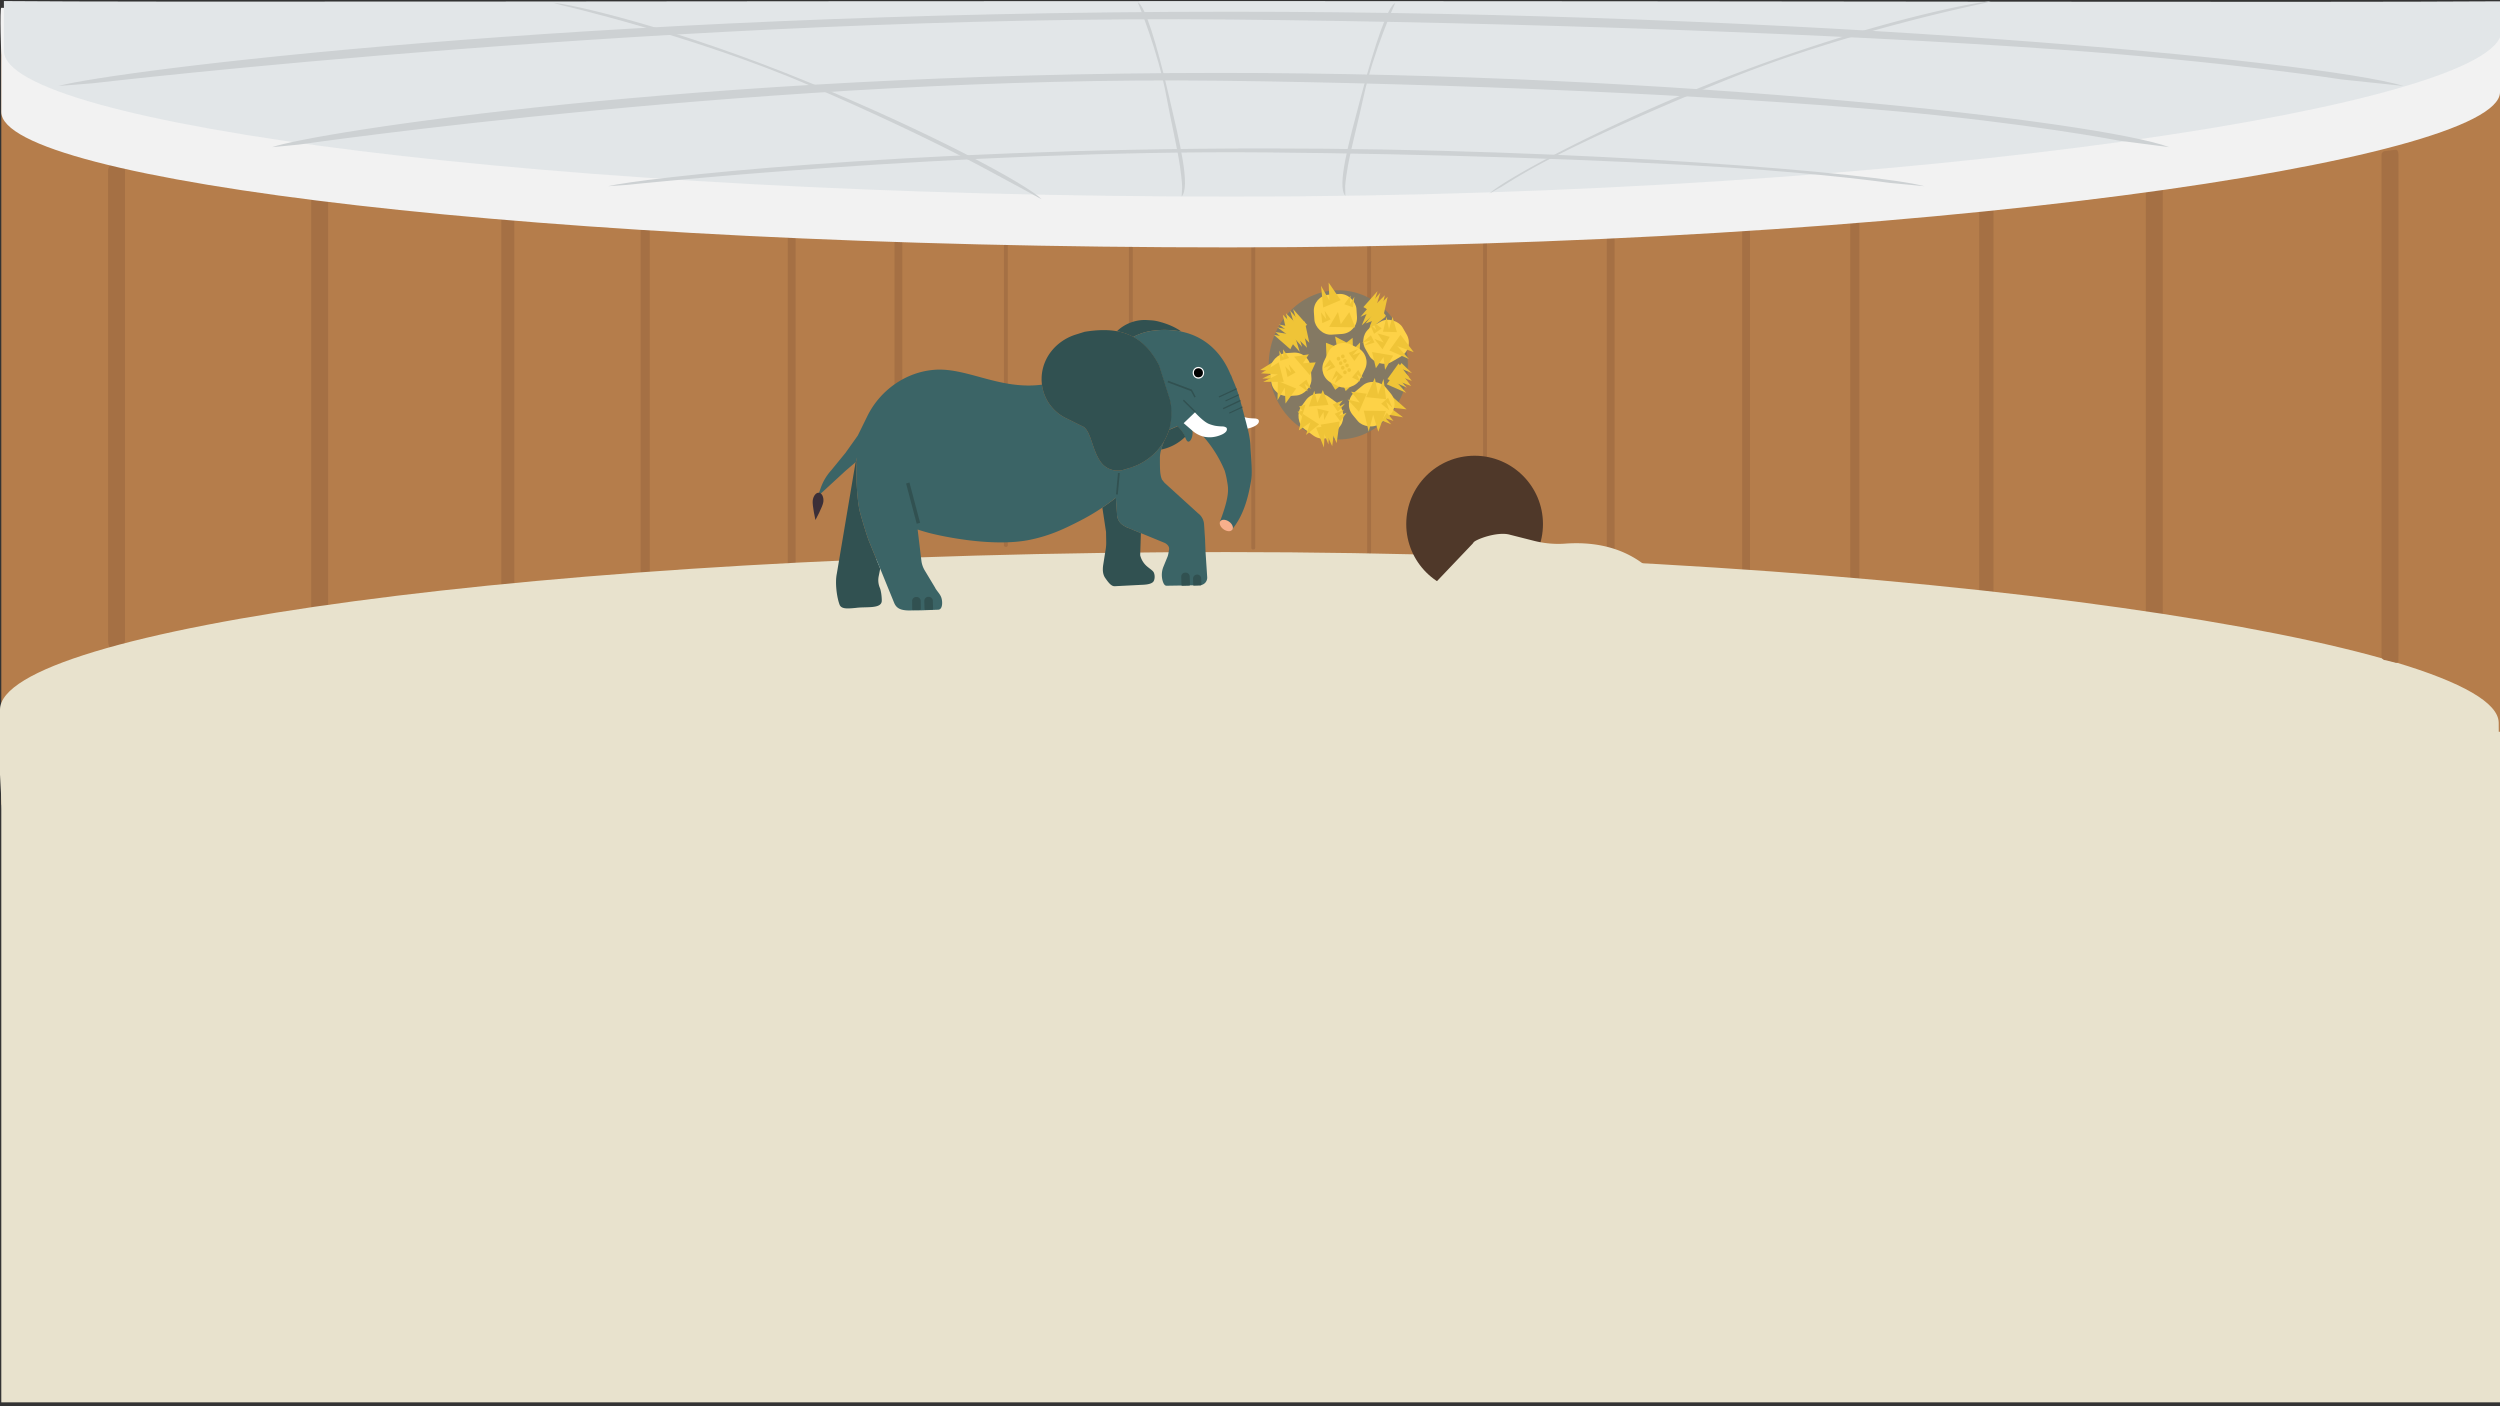 <svg xmlns="http://www.w3.org/2000/svg" width="1920" height="1080" viewBox="0 0 1920 1080"><rect x="0" y="0" width="1920" height="1080" fill="#333333" stroke="none"/><defs><style>.cls-1{fill:#877f74;}.cls-2{fill:#606060;}.cls-3{fill:#b57d4b;}.cls-4{fill:#a57044;}.cls-5{fill:#f2f2f2;}.cls-6{fill:#e2e6e8;}.cls-7{fill:#e8e2cd;}.cls-8{fill:#cdd1d3;}.cls-9{fill:#fff;}.cls-10{fill:none;}.cls-11{fill:#315151;}.cls-12{fill:#3b6466;}.cls-13{fill:#3b2f38;}.cls-14{fill:#f8af8b;}.cls-15{fill:#efc437;}.cls-16{fill:#847963;}.cls-17{fill:#fdd247;}.cls-18{fill:#4f3829;}</style></defs><g id="Layer_2" data-name="Layer 2"><rect class="cls-1" x="1035" y="25" width="9" height="267" rx="2.04" transform="translate(2079 317) rotate(180)"/><rect class="cls-2" x="1015" y="27" width="9" height="267" rx="2.04" transform="translate(2039 321) rotate(180)"/><rect class="cls-3" x="1" y="13" width="1919" height="605"/><path class="cls-4" d="M94,496l-8,2c-3,1-3-6.29-3-7.86V130.86c0-1.57,1.43-4.86,3-4.86l7.14,2A2.87,2.87,0,0,1,96,130.86V490.14C96,491.71,96,495,94,496Z"/><rect class="cls-4" x="1648" y="132" width="13" height="349" rx="2.8" transform="translate(3309 613) rotate(180)"/><rect class="cls-4" x="239" y="129" width="13" height="342" rx="2.77" transform="translate(491 600) rotate(180)"/><rect class="cls-4" x="605" y="126" width="6" height="312" rx="1.8" transform="translate(1216 564) rotate(180)"/><rect class="cls-4" x="687" y="120" width="6" height="320" rx="1.82" transform="translate(1380 560) rotate(180)"/><rect class="cls-4" x="385" y="129" width="10" height="327" rx="2.38" transform="translate(780 585) rotate(180)"/><rect class="cls-4" x="492" y="129" width="7" height="321" rx="1.97" transform="translate(991 579) rotate(180)"/><rect class="cls-4" x="961" y="117" width="3" height="305" rx="1.17" transform="translate(1925 539) rotate(180)"/><rect class="cls-4" x="1050" y="114" width="3" height="314" rx="1.19" transform="translate(2103 542) rotate(180)"/><rect class="cls-4" x="1139" y="120" width="3" height="233" rx="1.02" transform="translate(2281 473) rotate(180)"/><rect class="cls-4" x="867" y="120" width="3" height="298" rx="1.16" transform="translate(1737 538) rotate(180)"/><rect class="cls-4" x="771" y="114" width="3" height="306" rx="1.17" transform="translate(1545 534) rotate(180)"/><rect class="cls-4" x="1234" y="126" width="6" height="312" rx="1.8" transform="translate(2474 564) rotate(180)"/><rect class="cls-4" x="1338" y="126" width="6" height="317" rx="1.81" transform="translate(2682 569) rotate(180)"/><rect class="cls-4" x="1421" y="129" width="7" height="320" rx="1.97" transform="translate(2849 578) rotate(180)"/><rect class="cls-4" x="1520" y="126" width="11" height="335" rx="2.52" transform="translate(3051 587) rotate(180)"/><path class="cls-5" d="M1920,70.87c.75-55.09,0-61.87,0-61.87-145,.92-569.42,39.71-967,39.71C512.09,48.71,109.58,6.89,1,6-.34,6,1,44.77,1,42V86c0,52.53,413.91,104,943,104S1919.29,123.4,1920,70.87Z"/><path class="cls-6" d="M1921,24V1C1776,2,1353.58.81,956,.81c-444.18,0-848,1-953,0V39.09C3,94.93,417.91,151,947,151S1921,79.84,1921,24Z"/><path class="cls-7" d="M1919,555c.75,63.92-2,79-2,79-144.92-1.07-569.12-46.07-966.5-46.07-440.68,0-839,45-947.5,46.07-1.34,0-3-41.79-3-38.57V545.07C0,484.12,412.69,424,941.51,424S1918.29,494.06,1919,555Z"/><path class="cls-8" d="M1666,113c.28.1-38.66-5-38.66-5S1557,94.36,1451,85c-136.93-12.09-333.31-20.8-514-23-340.55-4.15-707.06,49-707.06,49s-21.23,2.1-20.94,2c33.74-11.44,322.27-57,728-57C1291,56,1612.32,93.26,1666,113Z"/><path class="cls-8" d="M1144,148.58c-.06.06,9.64-5.41,9.64-5.41a477.42,477.42,0,0,1,43.92-24.76c34.77-17.49,85.63-40,133.09-58.92,89.46-35.71,192.37-56.84,192.37-56.84s5.84-1.52,5.76-1.52c-10.23,0-91.67,15.49-198.82,56.55C1236.5,93.51,1155.94,137.22,1144,148.58Z"/><path class="cls-8" d="M800,153c.06.06-2-1-2-1s-18.12-10-44.68-24.18C719,109.46,668.73,85.69,621.76,65.55c-88.53-38-190.87-61.68-190.87-61.68s-5.8-1.66-5.72-1.66C435.4,2.45,516.42,20,622.5,63.77,715.05,101.94,788.39,141.34,800,153Z"/><path class="cls-8" d="M1033.22,150.46s-.14-7.28-.14-7.28.06-4.12,2.18-16c2.68-15,8-34.13,11.93-52.71,7.5-35,24.35-72.16,24.35-72.16h0C1066,4.52,1056.2,32.81,1045.26,74,1035.72,109.92,1026.63,142.88,1033.22,150.46Z"/><path class="cls-8" d="M907.52,150.91s.36-7.27.36-7.27.07-4.12-1.68-16c-2.21-15.1-6.9-34.36-10.3-53-6.4-35.23-22.1-72.89-22.1-72.89h0c5.49,2.36,14.39,30.94,24.05,72.44C906.28,110.31,914.34,143.54,907.52,150.91Z"/><path class="cls-8" d="M1478,143c.2.05-26.83-2.55-26.83-2.55s-48.82-6.94-122.36-11.7c-95-6.15-231.28-10.58-356.66-11.7C735.85,114.94,481.53,142,481.53,142s-14.73,1.07-14.53,1c23.41-5.82,223.62-29,505.15-29C1217.79,114,1440.75,133,1478,143Z"/><path class="cls-8" d="M1846,66c.35.1-47.79-5-47.79-5s-87-13.64-218-23c-169.26-12.09-412-20.8-635.36-23-420.95-4.15-874,49-874,49S44.64,66.1,45,66C86.71,54.56,443.36,9,944.88,9,1382.46,9,1779.65,46.26,1846,66Z"/><path class="cls-9" d="M933.59,318.86l8.68-8.29s6.65,7.47,11.11,9a31.25,31.25,0,0,0,4.44,1.29,40.74,40.74,0,0,0,5.44.5c.8,0,2.44.22,3.11.9l.33.46a2.45,2.45,0,0,1,0,1.56c-.2,1.11-2,2.68-4.36,3.57a23.06,23.06,0,0,1-6.88,1.77A20.89,20.89,0,0,1,948,329a21.68,21.68,0,0,1-7.43-4.07Z"/><polygon class="cls-10" points="899.66 314.46 899.66 314.46 899.66 314.46 899.66 314.46"/><path class="cls-10" d="M899.6,313.79c0,.16,0,.32,0,.48C899.63,314.11,899.61,314,899.6,313.79Z"/><path class="cls-10" d="M899.13,325.05v0Z"/><polygon class="cls-10" points="899.79 318.29 899.79 318.29 899.79 318.29 899.79 318.29"/><path class="cls-10" d="M899.51,313l.06.51Z"/><path class="cls-10" d="M898.67,308.42l.12.53Z"/><path class="cls-10" d="M898.83,309.12l.15.65Z"/><path class="cls-10" d="M899,310c0,.17.07.34.1.5C899.08,310.3,899.05,310.13,899,310Z"/><path class="cls-10" d="M899,325.79l0,.07Z"/><path class="cls-10" d="M899.15,310.67c0,.22.08.43.11.65C899.23,311.1,899.19,310.89,899.15,310.67Z"/><path class="cls-10" d="M899.41,312.23c0,.19.05.39.07.58C899.46,312.62,899.43,312.42,899.41,312.23Z"/><path class="cls-10" d="M899.29,311.5c0,.16.06.33.08.49C899.35,311.83,899.32,311.66,899.29,311.5Z"/><path class="cls-10" d="M898.26,306.88c0,.2.11.39.16.58C898.37,307.27,898.31,307.08,898.26,306.88Z"/><path class="cls-10" d="M898,306c.07.22.14.45.2.67C898.14,306.48,898.07,306.25,898,306Z"/><path class="cls-10" d="M897.84,330.16c.08-.24.15-.48.23-.72C898,329.68,897.92,329.92,897.84,330.16Z"/><path class="cls-10" d="M898.28,328.71l-.12.4Z"/><path class="cls-10" d="M898.66,327.25l0,.2Z"/><path class="cls-10" d="M898.45,307.57c.06.22.12.44.17.66C898.57,308,898.51,307.79,898.45,307.57Z"/><path class="cls-10" d="M898.47,328l-.06.25Z"/><path class="cls-10" d="M898.83,326.52l0,.13Z"/><path class="cls-11" d="M863.73,404.09l-.46-.27a10.17,10.17,0,0,1-5.34-8.27l-.88-13.32c-3.27,2.59-6.76,5.15-10.44,7.63l2.83,18.72.13,7.7a31.5,31.5,0,0,1-.38,5.4l-1.89,11.93c-.55,3.48-.54,7.33,1.47,10.21,2.87,4.14,4.9,6.56,7.5,6.39l19.33-1c2-.14,7.62,0,9.92-2.23,1.32-1.27,1.71-4.75.63-7.21-.63-1.46-2.81-2.76-5-4.58a16.36,16.36,0,0,1-5.49-8.78h0l.55-17L865.4,405A10.18,10.18,0,0,1,863.73,404.09Z"/><path class="cls-11" d="M660.54,393.69c-2-7.42-3.66-27.55-2.29-42.36l-.83,3.39-.34.3-14.42,85.66c-1.48,7,.07,18.46,2.17,23.78,1.32,3.34,6.12,2.85,9.33,2.69l3.3-.3c7.82-1.07,19.69,1,19.75-5.54,0-3.25-.57-7.8-1.55-10a15,15,0,0,1-.8-8.86l1.15-5.69-8.81-21.59C666.32,413,663.3,403.64,660.54,393.69Z"/><path class="cls-11" d="M886,253.89a66.44,66.44,0,0,1,21.28.72c-4.86-3.48-10.79-6-17.75-7.75a29.94,29.94,0,0,0-5.64-.87l-3.18-.19a30,30,0,0,0-10.37,1.27,30.31,30.31,0,0,0-12.52,7.31,41.33,41.33,0,0,1,12.54,4.38A43.56,43.56,0,0,1,886,253.89Z"/><path class="cls-12" d="M868.1,359.2,863,360.76a16,16,0,0,1-17.37-5.66c-6.77-9.05-7.37-22.68-13.2-27.17l-13.46-6.66a33.35,33.35,0,0,1-18.73-25.86c-31.76,4.26-57.45-13.06-81.92-11.45-22.77,1.5-42.71,16-52.39,36h0l-7.16,14.57-9.42,13.26-11.05,13.51a39.57,39.57,0,0,0-7.94,13.36L628,381.24l21.43-19.71,7.64-6.51.34-.3.83-3.39c-1.37,14.81.24,34.94,2.29,42.36,2.76,9.95,5.78,19.31,6.66,21.45L676,436.73l10.69,26.19c1.91,4.69,5.6,5.7,10.75,5.91,0,0,9.62-.06,10-.09l13.16-.48c3.2-.19,3.42-5.37,2.51-8.74-.8-2.93-2.86-4.75-4.58-7.46-.17-.26-.26-.56-.42-.82l-7.91-13.15a19,19,0,0,1-2.58-7.53l-2.87-23.89q4.18,1.4,8.72,2.61c6.1,1.65,48.1,11.53,78,5.19,15.81-3.35,26.59-8.69,38-14.53a163,163,0,0,0,17.08-10.08c3.68-2.48,7.17-5,10.44-7.63l.88,13.32a10.17,10.17,0,0,0,5.34,8.27l.46.27a10.18,10.18,0,0,0,1.67.88l10.79,4.44,18.16,7.46a6,6,0,0,1,1.06.57c1.62,1.11,3,2.76,2.43,5.08-.37,1.67-.39,1.84-.23,1.32a24.11,24.11,0,0,1-.73,3.32L893.61,435a16.77,16.77,0,0,0-.78,10.78c.62,2.3,1.6,4.17,3.2,4.07l25.69-.42a5.82,5.82,0,0,0,5.41-6.17L925.86,424c-.07-1.05-.15-4.36-.34-8.3,0-.3,0-.6,0-.91l-.8-12.16a11.4,11.4,0,0,0-4.27-8.16l-.32-.26-24.69-22.45a9.62,9.62,0,0,0-.92-.77l-2.17-2.72c-1.55-3.88-1.52-7.56-1.55-17a22.94,22.94,0,0,1,1-6c.63-2.22,1.48-4.57,2.36-6.79A45.73,45.73,0,0,1,868.1,359.2Z"/><path class="cls-12" d="M957.06,324.69l-1.94-7.36c-2.53-9.59-4.25-16.66-8.31-25.7l-1.14-3a6.46,6.46,0,0,0-.68-1.16c-.06-.17-.13-.34-.2-.51-6.28-15.11-18.3-28.31-37.56-32.31a66.44,66.44,0,0,0-21.28-.72,43.56,43.56,0,0,0-15.64,4.87c7.78,4.26,14.29,11.32,19.73,21.88L898,306c.07.22.14.45.2.67l.06.18c0,.2.11.39.16.58l0,.11c.06.22.12.44.17.66,0,.07,0,.13,0,.19l.12.53a1,1,0,0,1,0,.17l.15.65,0,.19c0,.17.07.34.1.5a1.55,1.55,0,0,1,0,.21c0,.22.08.43.11.65l0,.18c0,.16.06.33.08.49a2,2,0,0,0,0,.24c0,.19.05.39.07.58l0,.21.06.51,0,.26c0,.16,0,.32,0,.48s0,.13,0,.19h0a37.8,37.8,0,0,1,.13,3.83h0a40.22,40.22,0,0,1-.66,6.76v0c0,.24-.09.47-.13.71l0,.07c0,.22-.09.44-.14.66l0,.13c0,.2-.09.4-.14.6l0,.2c0,.18-.09.36-.14.54l-.06.25c0,.16-.09.32-.13.47l-.12.4-.09.33c-.08.24-.15.48-.23.72,2.15-.88,4.36-1.82,6.61-2.82a33.46,33.46,0,0,1,4.28,5.18,19.88,19.88,0,0,1,1.53,2.93c1,2.33,1.81,4.37,3.27,3.66,2-.95,3.24-5.61,2.36-9.13-.08-.36-.18-.7-.29-1.05a26.44,26.44,0,0,0-1.84-4.43l2.86,2.78,2.6,2.53a95,95,0,0,1,21.61,31.71,60,60,0,0,1,1.88,8.35c1,5.31,2,10.94-5.36,30.35l8.49,7.2c8.51-9.83,12.77-22.87,15.35-38.77,1-6,0-14.91-.56-25.13C960.23,336,958.17,329.21,957.06,324.69Z"/><path class="cls-11" d="M898.16,329.11l.12-.4c0-.15.08-.31.13-.47l.06-.25c0-.18.1-.36.14-.54l0-.2c.05-.2.09-.4.14-.6l0-.13c0-.22.1-.44.14-.66l0-.07c0-.24.09-.47.13-.71v0a40.22,40.22,0,0,0,.66-6.76h0a37.8,37.8,0,0,0-.13-3.83h0c0-.06,0-.13,0-.19s0-.32,0-.48l0-.26-.06-.51,0-.21c0-.19-.05-.39-.07-.58a2,2,0,0,1,0-.24c0-.16,0-.33-.08-.49l0-.18c0-.22-.07-.43-.11-.65a1.55,1.55,0,0,0,0-.21c0-.16-.06-.33-.1-.5l0-.19-.15-.65a1,1,0,0,0,0-.17l-.12-.53c0-.06,0-.12,0-.19,0-.22-.11-.44-.17-.66l0-.11c0-.19-.11-.38-.16-.58l-.06-.18c-.06-.22-.13-.45-.2-.67l-8-25.39c-5.44-10.56-11.95-17.62-19.73-21.88a41.33,41.33,0,0,0-12.54-4.38c-7.39-1.36-15.69-1.1-25,.41l-6.61,2.07A39.27,39.27,0,0,0,815,262.54c-11.5,8.32-16.3,21-14.78,32.87a33.35,33.35,0,0,0,18.73,25.86l13.46,6.66c5.83,4.49,6.43,18.12,13.2,27.17A16,16,0,0,0,863,360.76l5.14-1.56a45.73,45.73,0,0,0,26.06-20.71,43.19,43.19,0,0,0,3.68-8.33c.08-.24.15-.48.23-.72Z"/><path class="cls-13" d="M626.24,399.37s-2.5-11.24-2.09-14.86,2.59-6.36,4.85-6.1,3.75,3.41,3.34,7S626.24,399.37,626.24,399.37Z"/><polyline class="cls-11" points="908.49 307.79 917.76 316.98 918.54 316.19 909.21 306.94"/><polyline class="cls-11" points="695.88 371.4 704.02 402.21 706.63 401.52 698.45 370.52"/><polyline class="cls-11" points="858.61 363.27 857.07 379.7 858.47 379.83 860.01 363.3"/><polyline class="cls-11" points="896.73 293.66 914.82 300.44 915.29 299.18 897.09 292.36"/><polyline class="cls-11" points="914.35 299.75 917.32 305.29 918.33 304.75 915.34 299.18"/><path class="cls-9" d="M909.05,325l8.67-8.3s6.65,7.47,11.11,9a31.64,31.64,0,0,0,4.44,1.3,42.88,42.88,0,0,0,5.44.5,5.46,5.46,0,0,1,3.11.89l.33.47a2.42,2.42,0,0,1,0,1.55c-.2,1.12-2,2.68-4.36,3.57a23.06,23.06,0,0,1-6.89,1.77,20.6,20.6,0,0,1-7.42-.65A21.48,21.48,0,0,1,916,331Z"/><path class="cls-11" d="M904.45,327.34c-2.25,1-4.46,1.94-6.61,2.82a43.19,43.19,0,0,1-3.68,8.33c-.88,2.22-1.73,4.57-2.36,6.79a36.87,36.87,0,0,0,18.46-9.83,19.88,19.88,0,0,0-1.53-2.93A33.46,33.46,0,0,0,904.45,327.34Z"/><ellipse class="cls-14" cx="941.85" cy="403.63" rx="3.62" ry="5.64" transform="translate(70.02 942.06) rotate(-54.9)"/><polygon class="cls-11" points="952.49 307.06 939.17 313.36 939.6 314.29 952.7 308.2 952.49 307.06"/><polygon class="cls-11" points="949.54 298.15 935.92 304.46 936.3 305.3 949.83 299.03 949.54 298.15"/><polyline class="cls-11" points="951.24 302.8 941.02 307.54 941.37 308.3 951.41 303.64"/><polyline class="cls-11" points="954.09 312.17 943.87 316.9 944.23 317.66 954.27 313.01"/><path class="cls-11" d="M910.36,439.69h.26a3.2,3.2,0,0,1,3.2,3.2v6.21a.6.6,0,0,1-.6.6h-5.46a.49.49,0,0,1-.49-.49v-6.42a3.09,3.09,0,0,1,3.09-3.09Z" transform="translate(-13.19 28.09) rotate(-1.75)"/><path class="cls-11" d="M703.65,458.52h.26a3.2,3.2,0,0,1,3.2,3.2v6.21a.6.6,0,0,1-.6.6H701a.49.49,0,0,1-.49-.49v-6.42A3.09,3.09,0,0,1,703.65,458.52Z" transform="translate(-5.03 7.72) rotate(-0.63)"/><path class="cls-11" d="M713.05,458.3h.26a3.2,3.2,0,0,1,3.2,3.2v6.21a.6.6,0,0,1-.6.6h-5.46a.49.49,0,0,1-.49-.49v-6.42a3.09,3.09,0,0,1,3.09-3.09Z" transform="translate(-13.85 22.06) rotate(-1.75)"/><path class="cls-11" d="M919.41,441.17h0a3.2,3.2,0,0,1,3.2,3.2V449a.6.6,0,0,1-.6.6h-5.2a.49.49,0,0,1-.49-.49v-4.8a3.09,3.09,0,0,1,3.09-3.09Z" transform="translate(-13.21 28.36) rotate(-1.75)"/><ellipse class="cls-9" cx="920.37" cy="286.31" rx="4.41" ry="4.51" transform="translate(-16.83 61.13) rotate(-3.77)"/><ellipse cx="920.37" cy="286.31" rx="3.46" ry="3.53" transform="translate(-16.83 61.13) rotate(-3.77)"/><polyline class="cls-15" points="1046.54 303.94 1046.34 292.73 1040.44 298.16 1039.43 288.56 1030.68 294.38"/><ellipse class="cls-16" cx="1027.81" cy="280.24" rx="53.45" ry="57.29"/><polyline class="cls-15" points="1001.63 250.75 990.76 238.51 994.66 251.22 985.18 241.69 988.8 258.06"/><polyline class="cls-15" points="1003.89 249.53 993.09 237.37 996.97 250 987.55 240.54 991.15 256.79"/><rect class="cls-17" x="1009.22" y="225.94" width="32.78" height="30.79" rx="12.32" transform="translate(-13.99 70.01) rotate(-3.88)"/><polyline class="cls-15" points="1039.53 294.53 1033.48 300.33 1031.34 294.79 1025.46 299.37 1021.1 292.32"/><polyline class="cls-15" points="1062.01 317.74 1077.57 320.51 1067.32 312.88 1080.24 314.37 1068.16 303.63"/><polyline class="cls-15" points="985.2 290.77 969.43 290.73 980.72 285.03 967.74 284.2 981.32 275.76"/><polyline class="cls-15" points="1049.26 236.99 1060.13 224.75 1056.23 237.46 1065.72 227.94 1062.09 244.3"/><polyline class="cls-15" points="1047.08 235.83 1057.95 223.59 1054.05 236.3 1063.54 226.77 1059.91 243.14"/><polyline class="cls-15" points="989.17 254.13 999.98 266.42 996.14 253.69 1005.58 263.27 1002.04 246.88"/><polyline class="cls-15" points="987.33 258.01 998.2 270.25 994.3 257.55 1003.79 267.07 1000.17 250.7"/><polyline class="cls-15" points="1055.37 230.86 1044.81 243.36 1056.83 237.69 1048.75 248.44 1064.44 242.51"/><polyline class="cls-15" points="1052.07 234.78 1045.82 249.91 1055.54 240.84 1051.13 253.54 1064.26 243.12"/><polyline class="cls-15" points="997.03 254.78 981.02 251.36 991.69 259.29 978.41 257.23 991.02 268.27"/><polyline class="cls-15" points="998.1 252.55 982.09 249.13 992.76 257.06 979.48 255 992.09 266.04"/><polyline class="cls-15" points="1065.51 291.16 1080.5 297.74 1071.65 287.82 1084.25 292.51 1074.11 279.16"/><polyline class="cls-15" points="1044.02 273.7 1044.58 262.94 1039.06 268.6 1038.81 259.45 1030.76 265.69"/><polyline class="cls-15" points="1034.86 263.42 1025.33 258.45 1026.89 266.67 1018.32 263.23 1018.75 274.39"/><rect class="cls-17" x="1016" y="265" width="33" height="31" rx="12.4" transform="translate(332.19 1089.39) rotate(-64.31)"/><rect class="cls-17" x="975" y="272" width="33" height="31" rx="12.4" transform="translate(1211.2 -721.19) rotate(86.12)"/><rect class="cls-17" x="998" y="304" width="33" height="31" rx="12.4" transform="translate(382.09 -535.69) rotate(36.04)"/><rect class="cls-17" x="1037" y="295" width="33" height="31" rx="12.4" transform="translate(43.36 741.64) rotate(-39.54)"/><rect class="cls-17" x="1048" y="247" width="33" height="31" rx="12.4" transform="translate(11.37 567.42) rotate(-30)"/><ellipse class="cls-15" cx="1031.3" cy="273.71" rx="1.39" ry="1.49"/><ellipse class="cls-15" cx="1027.95" cy="275.51" rx="1.39" ry="1.49"/><ellipse class="cls-15" cx="1034.53" cy="280.7" rx="1.36" ry="1.46"/><ellipse class="cls-15" cx="1036.17" cy="284.2" rx="1.36" ry="1.46"/><ellipse class="cls-15" cx="1031.26" cy="282.45" rx="1.36" ry="1.46"/><ellipse class="cls-15" cx="1032.9" cy="285.96" rx="1.36" ry="1.46"/><ellipse class="cls-15" cx="1032.9" cy="277.19" rx="1.36" ry="1.46"/><ellipse class="cls-15" cx="1029.62" cy="278.94" rx="1.36" ry="1.46"/><polyline class="cls-15" points="1025.52 281.94 1018.32 285.24 1022.55 280.36 1016.49 282.72 1021.32 276.16"/><polyline class="cls-15" points="1026.19 284.67 1022.75 292.21 1027.52 287.94 1025.01 294.3 1031.37 289.47"/><polyline class="cls-15" points="1035.77 271.03 1043.05 267.88 1038.84 272.78 1044.97 270.55 1040.18 277.18"/><polyline class="cls-15" points="1043.18 284.09 1046.71 290.5 1042.01 287.51 1044.61 293.02 1038.36 289.87"/><polyline class="cls-15" points="1069.92 273.13 1063.73 283.99 1062.56 274.14 1056.69 282.78 1053.74 270.37"/><polyline class="cls-15" points="1062.13 254.74 1064.85 243.24 1066.73 252.69 1069.51 243.39 1072.82 255.1"/><polyline class="cls-15" points="1003.31 291.61 1006.81 298.72 1001.81 294.63 1004.34 300.62 997.64 295.98"/><polyline class="cls-15" points="985.91 293.27 970.14 293.23 981.43 287.53 968.46 286.7 982.04 278.26"/><polyline class="cls-15" points="993.81 273.94 1005.19 272.12 1000.61 279.01 1010.47 278.29 1005.95 288.11"/><polyline class="cls-15" points="1005.19 312.2 1009.38 300.12 1011.74 309.43 1015.93 299.57 1020.25 310.95"/><polyline class="cls-15" points="1043.69 316.24 1035 306.87 1044.33 309.16 1037.6 300.83 1049.67 302.37"/><polyline class="cls-15" points="1020.8 251.07 1027.55 239.56 1029.71 249.01 1036.25 239.71 1040.78 251.41"/><polyline class="cls-15" points="1016.19 236.17 1014.55 219.48 1021 230.82 1020.39 217 1029.61 230.48"/><polyline class="cls-15" points="1021.91 245.3 1017.32 238.69 1018.59 245.13 1014.53 239.92 1015.5 248.15"/><polyline class="cls-15" points="1039 235.98 1040.17 228.01 1036.69 233.59 1037.28 227.01 1032.38 233.68"/><polyline class="cls-15" points="981.42 292.64 981.15 307.41 986.73 297.65 987.26 309.92 995.45 298.41"/><polyline class="cls-15" points="994.96 286.05 989.75 279.84 991.61 286.19 987.06 281.34 988.79 289.5"/><polyline class="cls-15" points="1061.15 322.95 1068.49 325.88 1064.05 321.22 1070.2 323.27 1065.09 316.96"/><polyline class="cls-15" points="1047.37 315.4 1051.14 331.46 1054.58 318.55 1058.53 331.57 1064.35 315.65"/><polyline class="cls-15" points="1064.55 306.64 1062.55 290.97 1058.32 303.04 1055.89 290.25 1049.24 304.99"/><polyline class="cls-15" points="1027.47 316.2 1033 309.93 1027.03 312.86 1031.3 307.49 1023.57 310.58"/><polyline class="cls-15" points="1055.27 256.3 1052.13 249.03 1056.91 253.36 1054.68 247.25 1061.14 252.22"/><polyline class="cls-15" points="1055.59 263.08 1047.28 265.54 1052.97 261.42 1046.1 263.12 1052.87 257.5"/><polyline class="cls-15" points="1061.72 268.27 1055.47 260.21 1062.66 263.09 1057.89 256.05 1067.29 258.7"/><polyline class="cls-15" points="999.96 319.74 996.52 316.15 1000.33 315.6 997.68 312.21 1002.63 310.69"/><polyline class="cls-15" points="1020.49 315.91 1016.94 322.63 1016.46 316.39 1013.12 321.72 1011.72 313.82"/><polyline class="cls-15" points="1014.27 326.12 1020.22 341.37 1020.97 328.1 1026.56 340.32 1028.84 323.71"/><polyline class="cls-15" points="1010.82 328.45 1016.76 343.7 1017.51 330.43 1023.11 342.65 1025.38 326.05"/><polyline class="cls-15" points="1076.3 278.82 1084.41 286.56 1075.98 283.13 1082.29 289.79 1071.44 286.25"/><polyline class="cls-15" points="1065.02 295.13 1080.01 301.71 1071.15 291.8 1083.75 296.48 1073.62 283.13"/><polyline class="cls-15" points="1067.02 269.13 1082.01 275.71 1073.15 265.8 1085.75 270.48 1075.62 257.13"/><polyline class="cls-15" points="1066.06 305.45 1069.29 313.09 1064.64 308.67 1066.98 315.11 1060.75 310.08"/><polyline class="cls-15" points="1013.11 325.91 1002.99 334.04 1006.36 324.37 997.49 330.53 1000.47 317.85"/><polyline class="cls-15" points="983.24 277.1 982.42 269.23 985.69 274.79 985.39 268.3 990.07 274.97"/><polyline class="cls-15" points="1025.13 317.78 1032.33 314.48 1028.1 319.37 1034.16 317 1029.33 323.57"/><circle class="cls-18" cx="1132.5" cy="402.5" r="52.5"/><path class="cls-7" d="M1159.74,410.7l18.19,4.61a75.05,75.05,0,0,0,23.94,2.21c56-4.1,77.74,31.39,83.85,45.57,1.2,2.78-1.65,5.6-5.61,5.55l-22.73-.27c-18.51-.41-43.72,7.76-50.14,8.72a8.11,8.11,0,0,1-1.48.07l-115.18-5.49h-.13c-4.61,0-7.23-3.93-4.58-6.71l45-47.3a5.13,5.13,0,0,0,.75-1C1132.86,414.45,1150,407.86,1159.74,410.7Z"/><path class="cls-4" d="M1832,507l8,2c1.64,0,2-.34,2-2V119c0-1.64-.36-4-2-4l-8,1a3,3,0,0,0-3,3V504A3,3,0,0,0,1832,507Z"/><rect class="cls-7" x="1" y="562" width="1920" height="515"/></g></svg>
